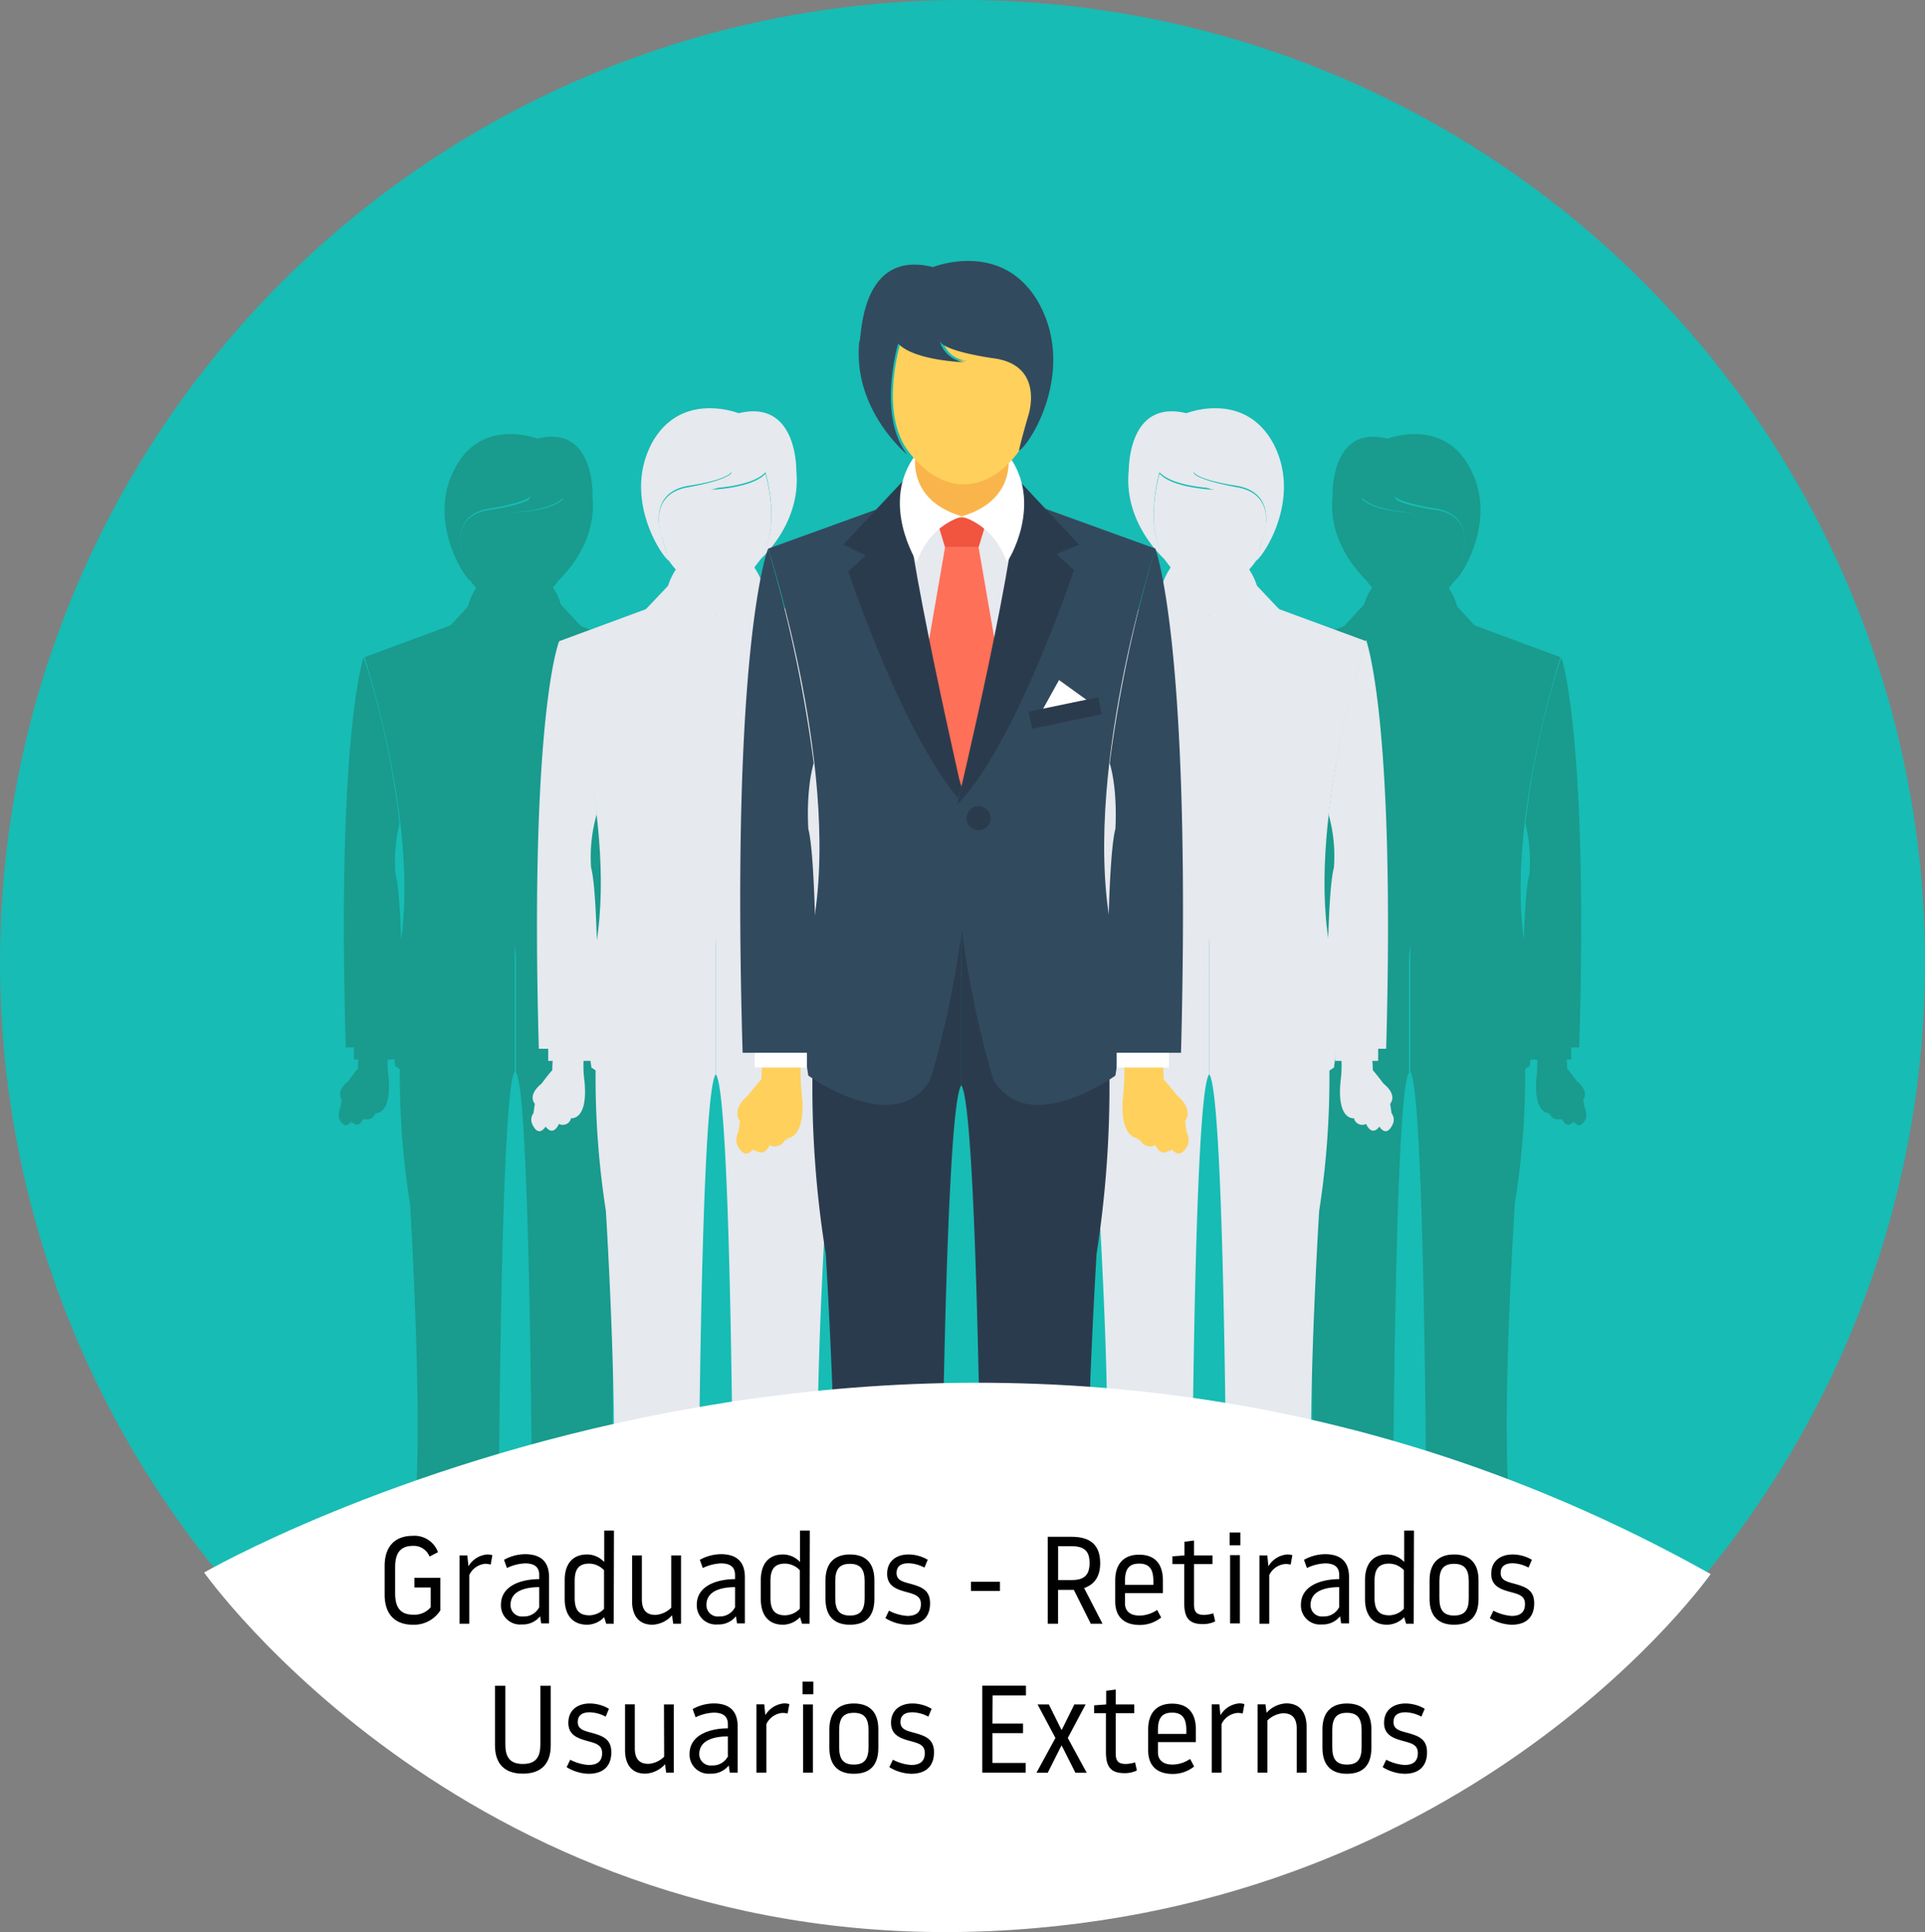 <svg xmlns="http://www.w3.org/2000/svg" viewBox="0 0 341 342.24"><rect x="0" y="0" width="341" height="342.24" fill="#808080" stroke="none"/><defs><style>.cls-1{fill:#17bcb4;}.cls-2{fill:#199b8e;}.cls-3{fill:#e6e9ee;}.cls-4{fill:#324a5e;}.cls-5{fill:#f1543f;}.cls-6{fill:#ff7058;}.cls-7{fill:#2b3b4e;}.cls-8{fill:#ced5e0;}.cls-9{fill:#fff;}.cls-10{fill:#ffd05b;}.cls-11{fill:#f9b54c;}</style></defs><title>Graduados</title><g id="Capa_2" data-name="Capa 2"><g id="Capa_16" data-name="Capa 16"><circle class="cls-1" cx="170.5" cy="170.5" r="170.5"/></g><g id="Capa_14" data-name="Capa 14"><path class="cls-2" d="M244.84,276.26s1.19,4.52-.48,5.7a2.72,2.72,0,0,0-1.66,2.85s0,2.85-3.56,2.62c0,0-9.74,1.18-11.16-1.19a4.09,4.09,0,0,1-.48-3.33l11.16-4.27Z"/><path class="cls-2" d="M243.41,269.61s4.28,3.57,1.19,8.32c0,0-2.14,3.08-2.37,4.51,0,0,.23,4.75-4.75,3.56,0,0-5-3.56-8.55-.71,0,0-2.62-.24-1.43-3.8A46.2,46.2,0,0,0,232,274.6s1-.71.48-3.32Z"/><path class="cls-2" d="M254.81,276.26s-1.18,4.52.48,5.7a2.72,2.72,0,0,1,1.66,2.85s0,2.85,3.56,2.62c0,0,9.74,1.18,11.17-1.19a4.07,4.07,0,0,0,.47-3.33L261,278.64Z"/><path class="cls-2" d="M256.24,269.61s-4.28,3.57-1.19,8.32c0,0,2.14,3.08,2.38,4.51,0,0-.24,4.75,4.75,3.56,0,0,5-3.56,8.55-.71,0,0,2.61-.24,1.42-3.8a46.2,46.2,0,0,1-4.51-6.89s-.95-.71-.48-3.32Z"/><polygon class="cls-2" points="239.61 111.91 249.35 149.91 259.09 111.91 239.61 111.91"/><polygon class="cls-2" points="252.2 115.95 253.39 111.91 246.26 111.91 247.45 115.95 252.2 115.95"/><polygon class="cls-2" points="252.2 115.95 249.83 115.95 247.45 115.95 242.7 144.93 249.83 149.91 256.95 144.93 252.2 115.95"/><path class="cls-2" d="M231.54,165.11a149.23,149.23,0,0,0-.48,48.22s3.09,47.26.24,57.71c0,0,5.7,10,15.44,0,0,0,.24-77.9,2.85-81V165.11Z"/><path class="cls-2" d="M249.83,165.11v24.7c2.61,3.33,2.85,81,2.85,81,10,10,15.43,0,15.43,0-2.85-10.45.24-57.71.24-57.71a142.34,142.34,0,0,0-.47-48.21h-18Z"/><polygon class="cls-2" points="257.43 106.69 241.99 106.69 239.85 111.91 258.85 111.91 257.43 106.69"/><path class="cls-2" d="M240.56,110l-17.33,6.42s10.45,31.82,5.93,53.2c0,0-1.9,10.92-.47,19.23,0,0,12.11,8.79,16.62.72,0,0,6.18-19.24,5-38l-5.46-14.49Z"/><path class="cls-2" d="M242,106.69l-8.31,9,3.08,1.43-2.37,2.37s7.84,24,15.91,32.3C250.3,151.58,241.51,114.53,242,106.69Z"/><path class="cls-2" d="M259.09,110l17.34,6.42s-10.45,31.82-5.94,53.2c0,0,1.9,10.92.47,19.23,0,0-12.11,8.79-16.62.72,0,0-6.18-19.24-5-38l5.46-14.49Z"/><path class="cls-2" d="M257.43,106.69l8.31,9-3.09,1.43,2.38,2.37s-7.84,24-15.92,32.3C249.11,151.58,257.9,114.53,257.43,106.69Z"/><circle class="cls-2" cx="252.2" cy="153.24" r="1.66"/><polygon class="cls-2" points="260.28 139.23 263.13 134.48 267.64 137.8 260.28 139.23"/><rect class="cls-2" x="259.08" y="137.58" width="9.74" height="2.37" transform="translate(-22.77 56.82) rotate(-11.78)"/><path class="cls-2" d="M277.38,186a30.77,30.77,0,0,1,.23,3.33,26.6,26.6,0,0,1,1.67,2.14c2.37,1.9,1.18,3.32,1.18,3.32l.24,1.43a3,3,0,0,1,.24,1.9c-1.19,2.37-2.14.47-2.14.47-1.42,1.66-2.14-.47-2.14-.47a1.48,1.48,0,0,1-2.13-.95s-2.85.47-2.38-6.18a17.38,17.38,0,0,0,0-5Z"/><path class="cls-2" d="M274.76,192.66a10.34,10.34,0,0,1,.24-1.18c-.47,1.42,1.19,2.13,1.19,2.13-.24,0-.24-1-.24-1,.24,1.19,2.14,1.9,2.14,1.9a2.66,2.66,0,0,1,1-1.18,2.36,2.36,0,0,0-.48,1.18c.24,0,.72.48.72.48-.48-.48-.72,0-.72,0a1,1,0,0,1,.72,1.19c0-.95-.48-.72-.48-.72a.83.83,0,0,1,.24,1c0-.71-1-.71-1-.71.47-.71,0-.47,0-.47-.71-1.19-1.19,0-1.19.47h-.24c.48-1.19,0-1.42,0-1.42-.71-.72-1,.47-1,.47a3,3,0,0,1-1.18,2.61h-.24c.71-.23,1.19-1.42,1.19-1.42.71-1.9-.24-1.9-.24-1.9-1.43-.24-1.19,1.19-1.19,1.19a2.79,2.79,0,0,1-1.42,0,2.44,2.44,0,0,0,.71-.24c.47-.48-.24-1.43-.24-1.43.48.48,2.14.48,2.14.48.47-.48-.24-1.19-.48-1.43l-.23.48a9.82,9.82,0,0,0-.48-1.43C274.29,191.71,274.76,192.43,274.76,192.66Z"/><path class="cls-2" d="M280.46,195.28a5.23,5.23,0,0,0-.71,1.42.84.84,0,0,0-.24.48,1.23,1.23,0,0,1-.95.47,4,4,0,0,0-1.66-.24H276a.5.5,0,0,1-.47-.47,1.92,1.92,0,0,1,1.18-1.19s.95-.24,1.19,0c0,0-1.42-.47-2.14.48,0,0-.95,1-.23,1.18a8.79,8.79,0,0,1,2.37.24s.95.48,1.43-.24a1,1,0,0,1,1.18-.71,1,1,0,0,0-.71-.24C280,196.46,280.23,195.75,280.46,195.28Z"/><path class="cls-2" d="M278.56,197.41a13.29,13.29,0,0,0,.24,1.67.74.74,0,0,1-.24-.48.23.23,0,0,1-.23.24,2.61,2.61,0,0,0,0-1.43Z"/><path class="cls-2" d="M276.66,198.36h0c-.23-.23-.23-.23-.23,0a3.23,3.23,0,0,0,.23-1.18h.24A2.81,2.81,0,0,1,276.66,198.36Z"/><rect class="cls-2" x="271.2" y="182.69" width="7.13" height="4.99"/><path class="cls-2" d="M222.51,186a30.77,30.77,0,0,0-.23,3.33c-.72.24-1.9,2.14-1.9,2.14-2.38,1.9-1.19,3.32-1.19,3.32l-.24,1.43a3,3,0,0,0-.24,1.9c1.19,2.37,2.14.47,2.14.47,1.43,1.66,2.14-.47,2.14-.47a1.49,1.49,0,0,0,2.14-.95s2.85.47,2.37-6.18a17.38,17.38,0,0,1,0-5Z"/><path class="cls-2" d="M224.89,192.66a10.34,10.34,0,0,0-.24-1.18c.48,1.42-1.19,2.13-1.19,2.13.24,0,.24-1,.24-1-.24,1.19-2.14,1.9-2.14,1.9a2.6,2.6,0,0,0-.95-1.18,2.36,2.36,0,0,1,.48,1.18c-.24,0-.71.48-.71.48.47-.48.71,0,.71,0a1,1,0,0,0-.71,1.19c0-.95.47-.72.47-.72a.85.85,0,0,0-.24,1c0-.71.95-.71.95-.71-.47-.71,0-.47,0-.47.72-1.19,1.19,0,1.19.47H223c-.48-1.19,0-1.42,0-1.42.71-.72.95.47.95.47a3,3,0,0,0,1.19,2.61h.23c-.71-.23-1.18-1.42-1.18-1.42-.72-1.9.23-1.9.23-1.9,1.43-.24,1.19,1.19,1.19,1.19a2.82,2.82,0,0,0,1.43,0,2.42,2.42,0,0,1-.72-.24c-.47-.48.24-1.43.24-1.43-.47.48-2.14.48-2.14.48-.23-.48.48-1.19.48-1.43l.24.48a10,10,0,0,1,.47-1.43C225.36,191.71,225.13,192.43,224.89,192.66Z"/><path class="cls-2" d="M219.19,195.28a4.83,4.83,0,0,1,.71,1.42.74.74,0,0,0,.24.48,1.25,1.25,0,0,0,1,.47,4,4,0,0,1,1.66-.24h.95a.51.51,0,0,0,.48-.47,2,2,0,0,0-1.19-1.19s-1-.24-1.19,0c0,0,1.43-.47,2.14.48,0,0,.95,1,.24,1.18a8.86,8.86,0,0,0-2.38.24s-1,.48-1.42-.24a1,1,0,0,0-1.19-.71,1,1,0,0,1,.71-.24C219.66,196.46,219.66,195.75,219.19,195.28Z"/><path class="cls-2" d="M221.09,197.41a13.29,13.29,0,0,1-.24,1.67.74.74,0,0,0,.24-.48.24.24,0,0,0,.24.24,2.51,2.51,0,0,1,0-1.43Z"/><path class="cls-2" d="M223.23,198.36h0c.23-.23.23-.23.23,0a3.23,3.23,0,0,1-.23-1.18H223A2.81,2.81,0,0,0,223.23,198.36Z"/><rect class="cls-2" x="221.56" y="182.69" width="7.13" height="4.99"/><path class="cls-2" d="M279.75,185.54h-10s-.24-25.89,1.18-30.64a27.93,27.93,0,0,0-.71-9c1.66-15.44,6.18-29.22,6.41-29.45C276.43,116.19,281.41,129,279.75,185.54Z"/><path class="cls-2" d="M219.66,185.54h10.22s.23-25.89-1.19-30.64a27.93,27.93,0,0,1,.71-9c-1.66-15.44-6.17-29.22-6.41-29.45C223.23,116.19,218.24,129,219.66,185.54Z"/><ellipse class="cls-2" cx="249.83" cy="104.79" rx="6.65" ry="7.13"/><path class="cls-2" d="M256.24,103.6s1.19,6.18-6.41,8.55a9.42,9.42,0,0,1,6.17,6.18S261.23,110,256.24,103.6Z"/><path class="cls-2" d="M243.41,103.6s-1.18,6.18,6.42,8.55a9.42,9.42,0,0,0-6.18,6.18S238.43,110,243.41,103.6Z"/><path class="cls-2" d="M259.09,98.14c-.95,2.61-1.19,4.27-1.43,4.75h0c-2.13,2.85-4.75,4.75-7.83,4.75-2.85,0-5.23-1.66-7.37-4.28-4.27-5.46-1.42-15.2-1.42-15.2,2.14,2.62,9.26,2.62,9.26,2.62a4.1,4.1,0,0,1-3.56-2.85c.47,1.42,7.36,2.37,7.36,2.37C261.46,91.25,259.09,98.14,259.09,98.14Z"/><path class="cls-2" d="M245.79,77.71s9.74-3.8,14.49,5c5.22,9.26-1.43,19.48-2.62,20.19a24.84,24.84,0,0,1,1.43-4.75s2.37-6.89-4.75-8.08c0,0-6.89-1-7.36-2.37a4.41,4.41,0,0,0,3.56,3.09s-7.13-.24-9.26-2.62c0,0-3.09,10,1.42,15.2,0,0-7.6-6.17-6.65-15.43C236.05,87.93,235.58,75.1,245.79,77.71Z"/><path class="cls-3" d="M209,280.06s1.18,4.52-.48,5.94c0,0-1.9.48-1.66,3.09,0,0,0,2.85-3.8,2.85,0,0-10.21,1.19-11.64-1.19a3.47,3.47,0,0,1-.47-3.32l11.63-4.28Z"/><path class="cls-3" d="M207.55,273.18s4.28,3.8,1.19,8.55c0,0-2.38,3.08-2.38,4.75,0,0,.24,5-5,3.8,0,0-5.23-3.8-9-.72,0,0-2.61-.23-1.42-4a43.06,43.06,0,0,0,4.75-7.37s.95-.71.47-3.32Z"/><path class="cls-3" d="M219.43,280.06s-1.19,4.52.47,5.94c0,0,1.9.48,1.66,3.09,0,0,0,2.85,3.8,2.85,0,0,10.22,1.19,11.64-1.19a3.49,3.49,0,0,0,.48-3.32l-11.64-4.28Z"/><path class="cls-3" d="M221.09,273.18s-4.28,3.8-1.19,8.55c0,0,2.38,3.08,2.38,4.75,0,0-.24,5,5,3.8,0,0,5.23-3.8,9-.72,0,0,2.61-.23,1.42-4a43.06,43.06,0,0,1-4.75-7.37s-1-.71-.47-3.32Z"/><polygon class="cls-3" points="203.51 109.06 213.73 148.49 223.94 109.06 203.51 109.06"/><polygon class="cls-3" points="216.58 113.34 218 109.06 210.4 109.06 211.83 113.34 216.58 113.34"/><polygon class="cls-3" points="216.58 113.34 214.2 113.34 211.83 113.34 206.6 143.26 214.2 148.49 221.8 143.26 216.58 113.34"/><path class="cls-3" d="M195.2,164.4a153.64,153.64,0,0,0-.47,50.11s3.08,49.4.23,60.33c0,0,5.7,10.45,16.15,0,0,0,.24-81.23,3.09-84.55V164.4Z"/><path class="cls-3" d="M214.2,164.4v25.89c2.85,3.32,3.09,84.55,3.09,84.55,10.21,10.45,16.15,0,16.15,0-2.85-10.93.24-60.33.24-60.33a153.86,153.86,0,0,0-.48-50.11Z"/><polygon class="cls-3" points="222.28 103.36 206.13 103.36 203.75 109.06 223.46 109.06 222.28 103.36"/><path class="cls-3" d="M204.46,106.93l-18.05,6.65s10.93,33.25,6.18,55.57c0,0-1.9,11.16-.48,19.95,0,0,12.59,9,17.34.71,0,0,6.41-19.95,5.23-39.42l-5.7-15.2Z"/><path class="cls-3" d="M206.13,103.36l-8.79,9.27,3.32,1.42-2.61,2.38s8.08,24.93,16.63,33.48C214.68,150.15,205.65,111.44,206.13,103.36Z"/><path class="cls-3" d="M223.94,106.93,242,113.58s-10.93,33.25-6.18,55.57c0,0,1.9,11.16.48,19.95,0,0-12.59,9-17.34.71,0,0-6.41-19.95-5.22-39.42l5.7-15.2Z"/><path class="cls-3" d="M222.28,103.36l8.78,9.27-3.32,1.42,2.61,2.38s-8.07,24.93-16.62,33.48C213.49,150.15,222.75,111.44,222.28,103.36Z"/><circle class="cls-3" cx="216.81" cy="152.05" r="1.9"/><polygon class="cls-3" points="225.13 137.33 228.21 132.34 232.96 135.9 225.13 137.33"/><rect class="cls-3" x="223.91" y="135.67" width="10.21" height="2.37" transform="translate(-23.12 49.65) rotate(-11.78)"/><path class="cls-3" d="M242.94,186.25a29.5,29.5,0,0,1,.24,3.33c.47.47,1.9,2.37,1.9,2.37,2.61,2.14,1.18,3.56,1.18,3.56l.24,1.67a1.93,1.93,0,0,1,.24,1.9c-1.19,2.61-2.38.47-2.38.47-1.42,1.9-2.37-.47-2.37-.47a1.49,1.49,0,0,1-2.14-1s-3.09.47-2.37-6.65a19.91,19.91,0,0,0,0-5.23Z"/><path class="cls-3" d="M240.33,193.14c0-.24.23-1.43.23-1.43-.47,1.43,1.19,2.38,1.19,2.38-.24,0-.24-1-.24-1,.24,1.19,2.38,2.14,2.38,2.14a2.65,2.65,0,0,1,1-1.19,1.53,1.53,0,0,0-.71,1.19.88.88,0,0,1,.71.47c-.48-.47-.71,0-.71,0a1,1,0,0,1,.71,1.19c0-.95-.71-.95-.71-.95a.84.84,0,0,1,.23.95c0-.71-1-.95-1-.95.48-.71,0-.48,0-.48-.71-1.18-1.18,0-1.18.48H242c.47-1.19,0-1.43,0-1.43-1-.71-1,.48-1,.48a3,3,0,0,1-1.19,2.61h-.47c.71-.24,1.18-1.42,1.18-1.42.72-1.9-.23-2.14-.23-2.14-1.67-.24-1.19,1.19-1.19,1.19a2.61,2.61,0,0,1-1.43,0c.24,0,.72-.48.72-.48.47-.47-.24-1.66-.24-1.66.47.47,2.14.47,2.14.47.95,0,.23-1,.23-1l-.47.24a9.63,9.63,0,0,0-.48-1.42A5.69,5.69,0,0,0,240.33,193.14Z"/><path class="cls-3" d="M246.26,195.75a5.51,5.51,0,0,0-.71,1.43.8.8,0,0,0-.24.47c-.23.48-.47.48-.95.48a4,4,0,0,0-1.66-.24h-.95a.51.51,0,0,1-.47-.48,1.84,1.84,0,0,1,1.42-1.18s1-.24,1.19,0a2.49,2.49,0,0,0-2.38.47s-.95,1-.23,1.43c0,0,2.37,0,2.37.23,0,0,.95.48,1.43-.23a1.25,1.25,0,0,1,1.18-.95,1,1,0,0,0-.71-.24C245.79,196.94,245.79,196.23,246.26,195.75Z"/><path class="cls-3" d="M244.36,198.13c-.23.47.24,1.66.24,1.66a.74.74,0,0,1-.24-.48.23.23,0,0,1-.23.24,3.64,3.64,0,0,0,0-1.66h.23Z"/><path class="cls-3" d="M242,199.08h-.24a3.17,3.17,0,0,0,.24-1.19h.24C242.46,198.36,242,199.08,242,199.08Z"/><rect class="cls-3" x="236.53" y="182.69" width="7.6" height="5.23"/><path class="cls-3" d="M185.7,186.25a29.5,29.5,0,0,0-.24,3.33c-.47.47-1.9,2.37-1.9,2.37-2.61,2.14-1.18,3.56-1.18,3.56v1.43a1.91,1.91,0,0,0-.24,1.9c1.19,2.61,2.37.47,2.37.47,1.43,1.9,2.38-.47,2.38-.47a1.49,1.49,0,0,0,2.14-1s3.08.47,2.37-6.65a19.09,19.09,0,0,1,0-5.23h-5.7Z"/><path class="cls-3" d="M188.31,193.14c0-.24-.23-1.43-.23-1.43.47,1.43-1.19,2.38-1.19,2.38.24,0,.24-1,.24-1-.24,1.19-2.38,2.14-2.38,2.14a2.65,2.65,0,0,0-.95-1.19,10.4,10.4,0,0,1,.71,1.19.88.88,0,0,0-.71.47c.48-.47.71,0,.71,0a1,1,0,0,0-.71,1.19c0-.95.71-.95.71-.95a.84.84,0,0,0-.23.95c0-.71.95-.95.95-.95-.48-.71,0-.48,0-.48.71-1.18,1.18,0,1.18.48h.24c-.47-1.19,0-1.43,0-1.43.95-.71.95.48.95.48a3,3,0,0,0,1.19,2.61h.47c-.95-.24-1.18-1.42-1.18-1.42-.72-1.9.23-2.14.23-2.14,1.67-.24,1.19,1.19,1.19,1.19a2.61,2.61,0,0,0,1.43,0c-.24,0-.72-.48-.72-.48-.47-.47.24-1.66.24-1.66-.24,1.19-2.14,1.19-2.14,1.19-.95,0-.23-1-.23-1l.47.23a10.06,10.06,0,0,1,.48-1.42C188.79,192.19,188.55,192.9,188.31,193.14Z"/><path class="cls-3" d="M182.38,195.75a5.51,5.51,0,0,1,.71,1.43.8.8,0,0,1,.24.47c.23.48.47.48.95.48a4,4,0,0,1,1.66-.24h.95a.51.51,0,0,0,.47-.48,1.84,1.84,0,0,0-1.42-1.18s-.95-.24-1.19,0a2.49,2.49,0,0,1,2.38.47s1,1,.23,1.43c0,0-2.37,0-2.37.23,0,0-1,.48-1.43-.23a1.25,1.25,0,0,0-1.18-.95,1,1,0,0,1,.71-.24C182.85,196.94,182.85,196.23,182.38,195.75Z"/><path class="cls-3" d="M184.28,198.13c.23.47-.24,1.66-.24,1.66a.74.74,0,0,0,.24-.48.23.23,0,0,0,.23.24,3.64,3.64,0,0,1,0-1.66h-.23Z"/><path class="cls-3" d="M186.65,199.08h0c.24-.24.24-.24.24,0a3.17,3.17,0,0,1-.24-1.19h-.24C186.18,198.36,186.65,199.08,186.65,199.08Z"/><rect class="cls-3" x="184.75" y="182.69" width="7.6" height="5.23"/><path class="cls-3" d="M245.55,185.78H235.1s-.24-26.84,1.19-32.07a27.34,27.34,0,0,0-.95-9.5A170.91,170.91,0,0,1,242,113.34C242,113.58,247.21,126.88,245.55,185.78Z"/><path class="cls-3" d="M182.85,185.78H193.3s.24-26.84-1.19-32.07a27.34,27.34,0,0,1,.95-9.5,170.91,170.91,0,0,0-6.65-30.87C186.41,113.58,181.19,126.88,182.85,185.78Z"/><ellipse class="cls-3" cx="214.2" cy="101.46" rx="6.89" ry="7.36"/><path class="cls-3" d="M220.85,100.28s1.43,6.41-6.65,8.78a9.54,9.54,0,0,1,6.41,6.42C220.85,115.48,226.08,107.16,220.85,100.28Z"/><path class="cls-3" d="M207.55,100.28s-1.42,6.41,6.65,8.78a9.54,9.54,0,0,0-6.41,6.42S202.56,107.16,207.55,100.28Z"/><path class="cls-3" d="M223.94,94.58c-.95,2.85-1.19,4.51-1.43,4.75h0c-2.13,3.08-5,5-8.07,5-2.85,0-5.46-1.66-7.6-4.51-4.51-5.7-1.43-15.91-1.43-15.91,2.38,2.61,9.74,2.85,9.74,2.85a4.7,4.7,0,0,1-3.8-3.09c.71,1.43,7.6,2.61,7.6,2.61C226.31,87.45,223.94,94.58,223.94,94.58Z"/><path class="cls-3" d="M210.16,73.2s10-4,15.2,5c5.47,9.74-1.42,20.19-2.85,21.14l1.43-5s2.37-7.13-5-8.31c0,0-7.12-1-7.6-2.62a4.19,4.19,0,0,0,3.8,3.09s-7.36-.24-9.74-2.85c0,0-3.08,10.45,1.43,15.91,0,0-7.84-6.41-6.89-16.15C200,83.89,199.48,70.59,210.16,73.2Z"/><path class="cls-2" d="M96.16,276.26s-1.18,4.52.48,5.7a2.72,2.72,0,0,1,1.66,2.85s0,2.85,3.56,2.62c0,0,9.74,1.18,11.17-1.19a4.07,4.07,0,0,0,.47-3.33l-11.16-4.27Z"/><path class="cls-2" d="M97.59,269.61s-4.28,3.57-1.19,8.32c0,0,2.14,3.08,2.38,4.51,0,0-.24,4.75,4.75,3.56,0,0,5-3.56,8.55-.71,0,0,2.61-.24,1.42-3.8A46.2,46.2,0,0,1,109,274.6s-.95-.71-.48-3.32Z"/><path class="cls-2" d="M86.19,276.26s1.19,4.52-.48,5.7a2.72,2.72,0,0,0-1.66,2.85s0,2.85-3.56,2.62c0,0-9.74,1.18-11.16-1.19a4.09,4.09,0,0,1-.48-3.33L80,278.64Z"/><path class="cls-2" d="M84.76,269.61S89,273.18,86,277.93c0,0-2.14,3.08-2.37,4.51,0,0,.23,4.75-4.75,3.56,0,0-5-3.56-8.55-.71,0,0-2.62-.24-1.43-3.8a46.2,46.2,0,0,0,4.51-6.89s1-.71.48-3.32Z"/><polygon class="cls-2" points="101.39 111.91 91.65 149.91 81.91 111.91 101.39 111.91"/><polygon class="cls-2" points="88.8 115.95 87.61 111.91 94.74 111.91 93.55 115.95 88.8 115.95"/><polygon class="cls-2" points="88.8 115.95 91.18 115.95 93.55 115.95 98.3 144.93 91.18 149.91 84.05 144.93 88.8 115.95"/><path class="cls-2" d="M109.46,165.11a149,149,0,0,1,.48,48.22s-3.09,47.26-.24,57.71c0,0-5.7,10-15.44,0,0,0-.23-77.9-2.85-81V165.11Z"/><path class="cls-2" d="M91.18,165.11v24.7c-2.62,3.33-2.85,81-2.85,81-10,10-15.44,0-15.44,0,2.61-10.21-.24-57.47-.24-57.47a142.6,142.6,0,0,1,.48-48.22Z"/><polygon class="cls-2" points="83.58 106.69 99.01 106.69 101.15 111.91 82.15 111.91 83.58 106.69"/><path class="cls-2" d="M100.44,110l17.34,6.42s-10.45,31.82-5.94,53.2c0,0,1.9,10.92.47,19.23,0,0-12.11,8.79-16.62.72,0,0-6.18-19.24-5-38l5.46-14.49Z"/><path class="cls-2" d="M99,106.69l8.32,9-3.09,1.43,2.37,2.37s-7.83,24-15.91,32.3C90.7,151.58,99.49,114.53,99,106.69Z"/><path class="cls-2" d="M81.91,110l-17.33,6.42s10.45,31.82,5.93,53.2c0,0-1.9,10.92-.47,19.23,0,0,12.11,8.79,16.62.72,0,0,6.18-19.24,5-38l-5.46-14.49Z"/><path class="cls-2" d="M83.58,106.69l-8.32,9,3.09,1.43L76,119.51s7.83,24,15.91,32.3C91.89,151.58,83.1,114.53,83.58,106.69Z"/><circle class="cls-2" cx="88.8" cy="153.24" r="1.66"/><polygon class="cls-2" points="80.73 139.23 77.88 134.48 73.36 137.8 80.73 139.23"/><rect class="cls-2" x="75.71" y="133.97" width="2.37" height="9.74" transform="translate(-74.72 185.76) rotate(-78.22)"/><path class="cls-2" d="M63.63,186a29.5,29.5,0,0,0-.24,3.33,25.92,25.92,0,0,0-1.66,2.14c-2.38,1.9-1.19,3.32-1.19,3.32l-.24,1.43a3,3,0,0,0-.24,1.9c1.19,2.37,2.14.47,2.14.47,1.43,1.66,2.14-.47,2.14-.47a1.49,1.49,0,0,0,2.14-.95s2.85.47,2.37-6.18a17.38,17.38,0,0,1,0-5Z"/><path class="cls-2" d="M66.24,192.66a10.34,10.34,0,0,0-.24-1.18c.48,1.42-1.19,2.13-1.19,2.13.24,0,.24-1,.24-1-.24,1.19-2.14,1.9-2.14,1.9a2.6,2.6,0,0,0-.95-1.18,2.36,2.36,0,0,1,.48,1.18c-.24,0-.71.48-.71.48.47-.48.71,0,.71,0a1,1,0,0,0-.71,1.19c0-.95.47-.72.47-.72a.85.85,0,0,0-.24,1c0-.71.95-.71.95-.71-.47-.71,0-.47,0-.47.72-1.19,1.19,0,1.19.47h.24c-.48-1.19,0-1.42,0-1.42.71-.72,1,.47,1,.47a3,3,0,0,0,1.19,2.61h.23c-.71-.23-1.18-1.42-1.18-1.42-.72-1.9.23-1.9.23-1.9,1.43-.24,1.19,1.19,1.19,1.19a2.82,2.82,0,0,0,1.43,0,2.42,2.42,0,0,1-.72-.24c-.23-.71.72-1.66.72-1.66-.48.47-2.14.47-2.14.47-.95-.24-.24-.95,0-1.19l.24.48a10,10,0,0,1,.47-1.43C66.71,191.71,66.24,192.43,66.24,192.66Z"/><path class="cls-2" d="M60.54,195.28a4.83,4.83,0,0,1,.71,1.42.84.84,0,0,1,.24.48,1.25,1.25,0,0,0,.95.47,4,4,0,0,1,1.66-.24h1a.51.51,0,0,0,.48-.47,2,2,0,0,0-1.19-1.19s-1-.24-1.19,0c0,0,1.43-.47,2.14.48,0,0,.95,1,.24,1.18a8.86,8.86,0,0,0-2.38.24s-.95.48-1.42-.24a1,1,0,0,0-1.19-.71,1,1,0,0,1,.71-.24C61,196.46,60.78,195.75,60.54,195.28Z"/><path class="cls-2" d="M62.44,197.41a13.29,13.29,0,0,1-.24,1.67.74.74,0,0,0,.24-.48.24.24,0,0,0,.24.24,2.51,2.51,0,0,1,0-1.43Z"/><path class="cls-2" d="M64.34,198.36h0c.24-.23.24-.23.24,0a3.11,3.11,0,0,1-.24-1.18H64.1A2.81,2.81,0,0,0,64.34,198.36Z"/><rect class="cls-2" x="62.68" y="182.69" width="7.13" height="4.99"/><path class="cls-2" d="M118.49,186a29.5,29.5,0,0,1,.24,3.33c.47.47,1.66,2.14,1.66,2.14,2.37,1.9,1.19,3.32,1.19,3.32l.23,1.43a3,3,0,0,1,.24,1.9c-1.19,2.37-2.14.47-2.14.47-1.42,1.66-2.13-.47-2.13-.47a1.48,1.48,0,0,1-2.14-.95s-2.85.47-2.38-6.18a17.38,17.38,0,0,0,0-5Z"/><path class="cls-2" d="M116.11,192.66a10.34,10.34,0,0,1,.24-1.18c-.47,1.42,1.19,2.13,1.19,2.13-.24,0-.24-1-.24-1,.24,1.19,2.14,1.9,2.14,1.9a2.66,2.66,0,0,1,1-1.18,2.36,2.36,0,0,0-.48,1.18c.24,0,.72.48.72.48-.48-.48-.72,0-.72,0a1,1,0,0,1,.72,1.19c0-.95-.48-.72-.48-.72a.83.83,0,0,1,.24,1c0-.71-1-.71-1-.71.47-.71,0-.47,0-.47-.71-1.19-1.19,0-1.19.47H118c.48-1.19,0-1.42,0-1.42-.71-.72-1,.47-1,.47a3,3,0,0,1-1.18,2.61h-.24c.71-.23,1.19-1.42,1.19-1.42.71-1.9-.24-1.9-.24-1.9-1.43-.24-1.19,1.19-1.19,1.19a2.79,2.79,0,0,1-1.42,0,2.44,2.44,0,0,0,.71-.24c.47-.48-.24-1.43-.24-1.43.48.48,2.14.48,2.14.48.24-.48-.48-1.19-.48-1.43l-.23.48a9.82,9.82,0,0,0-.48-1.43C115.64,191.71,115.88,192.43,116.11,192.66Z"/><path class="cls-2" d="M121.81,195.28a5.23,5.23,0,0,0-.71,1.42.74.74,0,0,1-.24.48,1.23,1.23,0,0,1-1,.47,4,4,0,0,0-1.66-.24h-1a.5.5,0,0,1-.47-.47,1.92,1.92,0,0,1,1.18-1.19s.95-.24,1.19,0c0,0-1.42-.47-2.14.48,0,0-1,1-.23,1.18a8.79,8.79,0,0,1,2.37.24s1,.48,1.43-.24a1,1,0,0,1,1.18-.71,1,1,0,0,0-.71-.24C121.34,196.46,121.34,195.75,121.81,195.28Z"/><path class="cls-2" d="M119.91,197.41a13.29,13.29,0,0,0,.24,1.67.74.74,0,0,1-.24-.48.23.23,0,0,1-.23.24,2.61,2.61,0,0,0,0-1.43Z"/><path class="cls-2" d="M117.78,198.36h0c-.24-.23-.24-.23-.24,0a3.11,3.11,0,0,0,.24-1.18H118A2.91,2.91,0,0,1,117.78,198.36Z"/><rect class="cls-2" x="112.31" y="182.69" width="7.13" height="4.99"/><path class="cls-2" d="M61.25,185.54h10s.23-25.89-1.19-30.64a27.93,27.93,0,0,1,.71-9c-1.66-15.44-6.17-29.22-6.41-29.45C64.58,116.19,59.59,129,61.25,185.54Z"/><path class="cls-2" d="M121.34,185.54H111.13s-.24-25.89,1.18-30.64a27.93,27.93,0,0,0-.71-9c1.66-15.44,6.18-29.22,6.41-29.45C117.78,116.19,122.76,129,121.34,185.54Z"/><ellipse class="cls-2" cx="91.18" cy="104.79" rx="6.65" ry="7.13"/><path class="cls-2" d="M84.76,103.6s-1.18,6.18,6.42,8.55A9.42,9.42,0,0,0,85,118.33S79.78,110,84.76,103.6Z"/><path class="cls-2" d="M97.59,103.6s1.19,6.18-6.41,8.55a9.42,9.42,0,0,1,6.17,6.18S102.58,110,97.59,103.6Z"/><path class="cls-2" d="M81.91,98.14c1,2.61,1.19,4.27,1.43,4.75h0c2.14,2.85,4.75,4.75,7.84,4.75,2.85,0,5.22-1.66,7.36-4.28,4.27-5.46,1.42-15.2,1.42-15.2-2.13,2.62-9.26,2.62-9.26,2.62a4.1,4.1,0,0,0,3.56-2.85c-.47,1.42-7.36,2.37-7.36,2.37C79.54,91.25,81.91,98.14,81.91,98.14Z"/><path class="cls-2" d="M95.21,77.71s-9.73-3.8-14.48,5c-5.23,9.26,1.42,19.48,2.61,20.19a24.84,24.84,0,0,0-1.43-4.75s-2.37-6.89,4.75-8.08c0,0,6.89-1,7.37-2.37a4.43,4.43,0,0,1-3.57,3.09s7.13-.24,9.27-2.62c0,0,3.08,10-1.43,15.2,0,0,7.6-6.17,6.65-15.43C105,87.93,105.43,75.1,95.21,77.71Z"/><path class="cls-3" d="M132,280.06s-1.19,4.52.47,5.94c0,0,1.9.48,1.66,3.09,0,0,0,2.85,3.8,2.85,0,0,10.22,1.19,11.64-1.19a3.49,3.49,0,0,0,.48-3.32l-11.64-4.28Z"/><path class="cls-3" d="M133.45,273.18s-4.27,3.8-1.19,8.55c0,0,2.38,3.08,2.38,4.75,0,0-.24,5,5,3.8,0,0,5.22-3.8,9-.72,0,0,2.61-.23,1.43-4a42.4,42.4,0,0,1-4.75-7.37s-1-.71-.48-3.32Z"/><path class="cls-3" d="M121.58,280.06s1.18,4.52-.48,5.94c0,0-1.9.48-1.66,3.09,0,0,0,2.85-3.8,2.85,0,0-10.21,1.19-11.64-1.19a3.47,3.47,0,0,1-.47-3.32l11.63-4.28Z"/><path class="cls-3" d="M119.91,273.18s4.28,3.8,1.19,8.55c0,0-2.37,3.08-2.37,4.75,0,0,.23,5-5,3.8,0,0-5.23-3.8-9-.72,0,0-2.61-.23-1.42-4a42.4,42.4,0,0,0,4.75-7.37s.95-.71.47-3.32Z"/><polygon class="cls-3" points="137.49 109.06 127.28 148.49 117.06 109.06 137.49 109.06"/><polygon class="cls-3" points="124.43 113.34 123 109.06 130.6 109.06 129.18 113.34 124.43 113.34"/><polygon class="cls-3" points="124.43 113.34 126.8 113.34 129.18 113.34 134.4 143.26 126.8 148.49 119.2 143.26 124.43 113.34"/><path class="cls-3" d="M145.8,164.4a153.86,153.86,0,0,1,.48,50.11s-3.09,49.4-.24,60.33c0,0-5.7,10.45-16.15,0,0,0-.24-81.23-3.09-84.55V164.4Z"/><path class="cls-3" d="M126.8,164.4v25.89c-2.85,3.32-3.09,84.55-3.09,84.55-10.21,10.45-16.15,0-16.15,0,2.85-10.93-.23-60.33-.23-60.33a153.64,153.64,0,0,1,.47-50.11Z"/><polygon class="cls-3" points="118.73 103.36 134.88 103.36 137.25 109.06 117.54 109.06 118.73 103.36"/><path class="cls-3" d="M136.54,106.93l18.05,6.65s-10.93,33.25-6.18,55.57c0,0,1.9,11.16.48,19.95,0,0-12.59,9-17.34.71,0,0-6.41-19.95-5.22-39.42l5.7-15.2Z"/><path class="cls-3" d="M134.88,103.36l8.78,9.27-3.32,1.42,2.61,2.38s-8.07,24.93-16.62,33.48C126.33,150.15,135.35,111.44,134.88,103.36Z"/><path class="cls-3" d="M117.06,106.93l-18,6.65s10.93,33.25,6.18,55.57c0,0-1.9,11.16-.48,19.95,0,0,12.59,9,17.34.71,0,0,6.41-19.95,5.23-39.42l-5.7-15.2Z"/><path class="cls-3" d="M118.73,103.36l-8.79,9.27,3.32,1.42-2.61,2.38s8.08,24.93,16.63,33.48C127.51,150.15,118.25,111.44,118.73,103.36Z"/><circle class="cls-3" cx="124.19" cy="152.05" r="1.9"/><polygon class="cls-3" points="115.88 137.33 112.79 132.34 108.04 135.9 115.88 137.33"/><rect class="cls-3" x="110.77" y="131.98" width="2.37" height="10.21" transform="translate(-45.1 218.69) rotate(-78.22)"/><path class="cls-3" d="M98.06,186.25a30.77,30.77,0,0,0-.23,3.33c-.48.47-1.9,2.37-1.9,2.37-2.62,2.14-1.19,3.56-1.19,3.56l-.24,1.67a1.93,1.93,0,0,0-.24,1.9c1.19,2.61,2.38.47,2.38.47,1.42,1.9,2.37-.47,2.37-.47a1.48,1.48,0,0,0,2.14-1s3.09.47,2.38-6.65a19.09,19.09,0,0,1,0-5.23Z"/><path class="cls-3" d="M100.68,193.14c0-.24-.24-1.43-.24-1.43.47,1.43-1.19,2.38-1.19,2.38.24,0,.24-1,.24-1-.24,1.19-2.38,2.14-2.38,2.14a2.59,2.59,0,0,0-1-1.19,11.78,11.78,0,0,1,.72,1.19.89.89,0,0,0-.72.47c.48-.47.72,0,.72,0a1,1,0,0,0-.72,1.19c0-.95.72-.95.72-.95a.83.83,0,0,0-.24.95c0-.71,1-.95,1-.95-.48-.71,0-.48,0-.48.71-1.18,1.19,0,1.19.48H99c-.47-1.19,0-1.43,0-1.43.95-.71.95.48.95.48a3,3,0,0,0,1.19,2.61h.48c-.72-.24-1.19-1.42-1.19-1.42-.71-1.9.24-2.14.24-2.14,1.66-.24,1.18,1.19,1.18,1.19a2.6,2.6,0,0,0,1.43,0c-.24,0-.71-.48-.71-.48-.48-.47.23-1.66.23-1.66-.23,1.19-2.13,1.19-2.13,1.19-1,0-.24-1-.24-1l.47.23a10.06,10.06,0,0,1,.48-1.42C101.15,192.19,100.91,192.9,100.68,193.14Z"/><path class="cls-3" d="M94.74,195.75a5.08,5.08,0,0,1,.71,1.43.8.8,0,0,1,.24.47c.24.48.47.48,1,.48a4,4,0,0,1,1.66-.24h1a.52.52,0,0,0,.48-.48,1.88,1.88,0,0,0-1.43-1.18s-1-.24-1.19,0a2.49,2.49,0,0,1,2.38.47s1,1,.24,1.43c0,0-2.38,0-2.38.23,0,0-.95.48-1.42-.23a1.27,1.27,0,0,0-1.19-.95,1,1,0,0,1,.71-.24C95.21,196.94,95.21,196.23,94.74,195.75Z"/><path class="cls-3" d="M96.64,198.13c.24.47-.24,1.66-.24,1.66a.74.74,0,0,0,.24-.48.24.24,0,0,0,.24.24,3.49,3.49,0,0,1,0-1.66h-.24Z"/><path class="cls-3" d="M99,199.08h0c.24-.24.24-.24.24,0a3.17,3.17,0,0,1-.24-1.19h-.23C98.54,198.36,99,199.08,99,199.08Z"/><rect class="cls-3" x="97.11" y="182.69" width="7.6" height="5.23"/><path class="cls-3" d="M155.3,186.25a29.5,29.5,0,0,1,.24,3.33c.47.47,1.9,2.37,1.9,2.37,2.61,2.14,1.19,3.56,1.19,3.56l.23,1.67a1.91,1.91,0,0,1,.24,1.9c-1.19,2.61-2.37.47-2.37.47-1.43,1.9-2.38-.47-2.38-.47a1.49,1.49,0,0,1-2.14-1s-3.08.47-2.37-6.65a19.09,19.09,0,0,0,0-5.23Z"/><path class="cls-3" d="M152.69,193.14c0-.24.24-1.43.24-1.43-.48,1.43,1.18,2.38,1.18,2.38-.23,0-.23-1-.23-1,.23,1.19,2.37,2.14,2.37,2.14a2.65,2.65,0,0,1,.95-1.19,12.67,12.67,0,0,0-.71,1.19.88.88,0,0,1,.71.47c-.47-.47-.71,0-.71,0a1,1,0,0,1,.71,1.19c0-.95-.71-.95-.71-.95a.85.85,0,0,1,.24.95c0-.71-.95-.95-.95-.95.47-.71,0-.48,0-.48-.72-1.18-1.19,0-1.19.48h-.24c.48-1.19,0-1.43,0-1.43-.95-.71-.95.48-.95.48a3,3,0,0,1-1.19,2.61h-.47c.95-.24,1.19-1.42,1.19-1.42.71-1.9-.24-2.14-.24-2.14a1.41,1.41,0,0,0-1.19,1.66,2.47,2.47,0,0,1-1.42,0c.23,0,.71-.47.71-.47.47-.48-.24-1.67-.24-1.67.48.48,2.14.48,2.14.48.95,0,.24-1,.24-1l-.48.24A10,10,0,0,0,152,192C152.21,192.19,152.45,192.9,152.69,193.14Z"/><path class="cls-3" d="M158.63,195.75a5.19,5.19,0,0,0-.72,1.43.81.81,0,0,0-.23.47c-.24.48-.48.48-1,.48a4,4,0,0,0-1.67-.24h-.95a.52.52,0,0,1-.47-.48,1.86,1.86,0,0,1,1.42-1.18s.95-.24,1.19,0a2.47,2.47,0,0,0-2.37.47s-.95,1-.24,1.43c0,0,2.37,0,2.37.23,0,0,1,.48,1.43-.23a1.27,1.27,0,0,1,1.19-.95,1.05,1.05,0,0,0-.72-.24C158.15,196.94,158.15,196.23,158.63,195.75Z"/><path class="cls-3" d="M156.73,198.13c-.24.47.23,1.66.23,1.66a.76.76,0,0,1-.23-.48.24.24,0,0,1-.24.24,3.49,3.49,0,0,0,0-1.66h.24Z"/><path class="cls-3" d="M154.35,199.08h0c-.24-.24-.24-.24-.24,0a3.17,3.17,0,0,0,.24-1.19h.24C154.83,198.36,154.35,199.08,154.35,199.08Z"/><rect class="cls-3" x="148.89" y="182.69" width="7.6" height="5.23"/><path class="cls-3" d="M95.45,185.78H105.9s.24-26.84-1.19-32.07a27.34,27.34,0,0,1,1-9.5c-1.66-16.15-6.41-30.4-6.65-30.63C99,113.58,93.79,126.88,95.45,185.78Z"/><path class="cls-3" d="M158.15,185.78H147.7s-.24-26.84,1.19-32.07a27.34,27.34,0,0,0-.95-9.5,170.91,170.91,0,0,1,6.65-30.87C154.59,113.58,159.81,126.88,158.15,185.78Z"/><ellipse class="cls-3" cx="126.8" cy="101.46" rx="6.89" ry="7.36"/><path class="cls-3" d="M120.15,100.28s-1.42,6.41,6.65,8.78a9.54,9.54,0,0,0-6.41,6.42C120.15,115.48,114.93,107.16,120.15,100.28Z"/><path class="cls-3" d="M133.45,100.28s1.43,6.41-6.65,8.78a9.54,9.54,0,0,1,6.41,6.42S138.44,107.16,133.45,100.28Z"/><path class="cls-3" d="M117.06,94.58c1,2.85,1.19,4.51,1.43,4.75h0c2.14,3.08,5,5,8.07,5,2.85,0,5.47-1.66,7.6-4.51,4.52-5.7,1.43-15.91,1.43-15.91-2.38,2.61-9.74,2.85-9.74,2.85a4.7,4.7,0,0,0,3.8-3.09c-.71,1.43-7.6,2.61-7.6,2.61C114.69,87.45,117.06,94.58,117.06,94.58Z"/><path class="cls-3" d="M130.84,73.2s-10-4-15.2,5c-5.46,9.74,1.42,20.19,2.85,21.14l-1.43-5s-2.37-7.13,5-8.31c0,0,7.13-1,7.6-2.62a4.18,4.18,0,0,1-3.8,3.09s7.36-.24,9.74-2.85c0,0,3.09,10.45-1.43,15.91,0,0,7.84-6.41,6.89-16.15C141.05,83.89,141.53,70.59,130.84,73.2Z"/><path class="cls-4" d="M163.85,303.34s1.66,5.7-.71,7.36c0,0-2.38.48-2.14,3.8,0,0,0,3.56-4.75,3.33,0,0-12.59,1.42-14.25-1.43a4.39,4.39,0,0,1-.47-4.27L156,306.66Z"/><path class="cls-4" d="M162,294.79s5.46,4.51,1.43,10.69c0,0-2.85,3.8-2.85,5.93,0,0,.47,6.18-6.18,4.75,0,0-6.65-4.75-10.92-.71,0,0-3.33-.24-1.67-4.75a61.9,61.9,0,0,0,5.94-9s1.43-.95.71-4.28Z"/><path class="cls-4" d="M176.91,303.34s-1.66,5.7.72,7.36c0,0,2.37.48,2.13,3.8,0,0,0,3.56,4.75,3.33,0,0,12.59,1.42,14.25-1.43a4.37,4.37,0,0,0,.48-4.27l-14.49-5.47Z"/><path class="cls-4" d="M178.81,294.79s-5.46,4.51-1.42,10.69c0,0,2.85,3.8,2.85,5.93,0,0-.48,6.18,6.17,4.75,0,0,6.65-4.75,10.93-.71,0,0,3.32-.24,1.66-4.75a61.9,61.9,0,0,1-5.94-9s-1.42-.95-.71-4.28Z"/><polygon class="cls-3" points="157.2 91.49 169.79 140.41 182.14 91.49 157.2 91.49"/><polygon class="cls-5" points="173.35 96.95 175.01 91.49 165.75 91.49 167.41 96.95 173.35 96.95"/><polygon class="cls-6" points="173.35 96.95 170.5 96.95 167.41 96.95 161 134 170.5 140.41 179.76 134 173.35 96.95"/><path class="cls-7" d="M146.75,160.13a185.93,185.93,0,0,0-.47,62s3.8,61,.23,74.58c0,0,7.13,12.82,20,0,0,0,.48-100.46,3.8-104.5V160.13Z"/><path class="cls-7" d="M170.26,160.13v32.06c3.33,4.27,3.8,104.5,3.8,104.5,12.83,12.82,19.95,0,19.95,0-3.56-13.54.24-74.58.24-74.58a192.2,192.2,0,0,0-.47-62Z"/><polygon class="cls-8" points="180.24 84.84 160.29 84.84 157.44 91.49 181.9 91.49 180.24 84.84"/><path class="cls-4" d="M158.39,89.11l-22.33,8.08s13.54,41.09,7.6,68.64c0,0-2.37,14-.47,24.7,0,0,15.44,11.16,21.61.71,0,0,7.84-24.7,6.65-48.93l-6.89-18.76Z"/><path class="cls-7" d="M160.29,84.84,149.36,96.48l4,1.9-3.09,2.85S160.53,132.1,171,142.79C171,142.55,159.81,94.81,160.29,84.84Z"/><path class="cls-4" d="M182.38,89.11l22.32,8.08s-13.54,41.09-7.6,68.64c0,0,2.38,14,.48,24.7,0,0-15.44,11.16-21.62.71,0,0-7.83-24.7-6.65-48.93l6.89-18.76Z"/><path class="cls-7" d="M180.24,84.84l10.92,11.64-4,1.66,3.08,2.85S180,131.86,169.55,142.55C169.55,142.55,181,94.81,180.24,84.84Z"/><circle class="cls-7" cx="173.35" cy="144.93" r="2.14"/><polygon class="cls-9" points="184.04 126.88 187.6 120.46 193.54 124.74 184.04 126.88"/><rect class="cls-7" x="182.39" y="124.74" width="12.59" height="3.09" transform="translate(-21.81 41.19) rotate(-11.78)"/><path class="cls-10" d="M205.89,187.2c.24,2.38.24,4,.24,4,.71.71,2.37,2.85,2.37,2.85,3.09,2.61,1.43,4.51,1.43,4.51l.23,1.9a2.9,2.9,0,0,1,.24,2.38c-1.66,3.08-2.85.47-2.85.47-1.9,2.14-2.85-.47-2.85-.47a2,2,0,0,1-2.85-1.19s-3.8.47-2.85-8.08a30.71,30.71,0,0,0,0-6.65h6.89v.24Z"/><path class="cls-10" d="M202.56,195.75a13.35,13.35,0,0,1,.24-1.66c-.47,1.66,1.43,2.85,1.43,2.85-.24,0-.24-1.19-.24-1.19.24,1.43,2.85,2.61,2.85,2.61A7,7,0,0,1,208,196.7a2.55,2.55,0,0,0-.72,1.66,1.63,1.63,0,0,1,.95.48c-.71-.48-.95,0-.95,0,1.19.24.72,1.42.72,1.42,0-1.18-.72-.95-.72-.95a1.05,1.05,0,0,1,.48,1.19c0-.95-1.19-.95-1.19-.95.48-.71.24-.71.24-.71-1-1.43-1.43.24-1.66.71-.24,0-.24,0-.48.24.71-1.43,0-1.66,0-1.66-.95-.95-1.19.47-1.19.47a3.83,3.83,0,0,1-1.66,3.33h-.47a3.54,3.54,0,0,0,1.42-1.67c.95-2.37-.24-2.61-.24-2.61-1.9-.24-1.42,1.43-1.42,1.43a6.43,6.43,0,0,1-1.66.23,2.85,2.85,0,0,0,.71-.47c.71-.71-.48-1.9-.48-1.9.48.47,2.62.47,2.62.47.95,0,.23-1.18.23-1.18l-.47.23a15.45,15.45,0,0,0-.48-1.66C202.09,194.56,202.56,195.51,202.56,195.75Z"/><path class="cls-10" d="M210.16,199.08s-.47.23-.95,1.66a1.06,1.06,0,0,0-.23.71.88.88,0,0,1-1.19.48,3.33,3.33,0,0,0-2.14-.24h-1.19c-.47,0-.71-.24-.47-.71a2.56,2.56,0,0,1,1.66-1.43,3.7,3.7,0,0,1,1.66,0s-1.9-.71-2.85.48c0,0-1.18,1.18-.23,1.66a14.36,14.36,0,0,1,3.08.24s1.19.47,1.67-.24a1.18,1.18,0,0,1,1.42-.95,2.41,2.41,0,0,0-1-.24A6.89,6.89,0,0,1,210.16,199.08Z"/><path class="cls-10" d="M207.55,201.93c-.24.47.48,2.13.48,2.13l-.48-.47-.47.47a4.87,4.87,0,0,0,0-1.9h.47Z"/><path class="cls-10" d="M204.94,203.11c-.24,0-.24-.23,0,0l-.24-.23a4.18,4.18,0,0,0,.24-1.43h.47A3.29,3.29,0,0,1,204.94,203.11Z"/><rect class="cls-9" x="197.81" y="182.69" width="9.26" height="6.41"/><path class="cls-10" d="M135.11,187.2c-.23,2.38-.23,4-.23,4-.72.71-2.38,2.85-2.38,2.85-3.09,2.61-1.42,4.51-1.42,4.51l-.24,1.9a2.94,2.94,0,0,0-.24,2.38c1.66,3.08,2.85.47,2.85.47,1.9,2.14,2.85-.47,2.85-.47a2,2,0,0,0,2.85-1.19s3.8.47,2.85-8.08a30.71,30.71,0,0,1,0-6.65h-6.89v.24Z"/><path class="cls-10" d="M138.44,195.75a13.35,13.35,0,0,0-.24-1.66c.48,1.66-1.42,2.85-1.42,2.85.23,0,.23-1.19.23-1.19-.23,1.43-2.85,2.61-2.85,2.61A7.08,7.08,0,0,0,133,196.7a2.57,2.57,0,0,1,.71,1.66,1.63,1.63,0,0,0-.95.48c.71-.48.95,0,.95,0-1.19.24-.71,1.42-.71,1.42,0-1.18.71-.95.71-.95a1.07,1.07,0,0,0-.48,1.19c0-.95,1.19-.95,1.19-.95-.47-.71-.24-.71-.24-.71,1-1.43,1.43.24,1.67.71.23,0,.23,0,.47.24-.71-1.43,0-1.66,0-1.66.95-.95,1.19.47,1.19.47a3.83,3.83,0,0,0,1.66,3.33h.48a3.59,3.59,0,0,1-1.43-1.67c-.95-2.37.24-2.61.24-2.61,1.9-.24,1.42,1.43,1.42,1.43a6.54,6.54,0,0,0,1.67.23,2.8,2.8,0,0,1-.72-.47c-.71-.71.48-1.9.48-1.9-.48.47-2.61.47-2.61.47-1,0-.24-1.18-.24-1.18l.47.23a15.45,15.45,0,0,1,.48-1.66C138.91,194.56,138.44,195.51,138.44,195.75Z"/><path class="cls-10" d="M130.84,199.08s.47.23.95,1.66a1,1,0,0,1,.24.71.86.86,0,0,0,1.18.48,3.34,3.34,0,0,1,2.14-.24h1.19c.47,0,.71-.24.47-.71a2.54,2.54,0,0,0-1.66-1.43,3.7,3.7,0,0,0-1.66,0s1.9-.71,2.85.48c0,0,1.19,1.18.24,1.66a14.49,14.49,0,0,0-3.09.24s-1.19.47-1.66-.24a1.19,1.19,0,0,0-1.43-.95,2.47,2.47,0,0,1,1-.24A6.89,6.89,0,0,0,130.84,199.08Z"/><path class="cls-10" d="M133.45,201.93c.24.47-.47,2.13-.47,2.13l.47-.47.48.47a4.67,4.67,0,0,1,0-1.9h-.48Z"/><path class="cls-10" d="M136.06,203.11c.24,0,.24-.23,0,0l.24-.23a4.18,4.18,0,0,1-.24-1.43h-.47A3.29,3.29,0,0,0,136.06,203.11Z"/><rect class="cls-9" x="133.69" y="182.69" width="9.26" height="6.41"/><path class="cls-4" d="M209.21,186.49H196.15s-.24-33.25,1.43-39.66c0,0,.47-6.65-1-11.64a242.39,242.39,0,0,1,8.07-38S211.11,113.58,209.21,186.49Z"/><path class="cls-4" d="M131.55,186.49h13.06s.24-33.25-1.42-39.66c0,0-.48-6.65.95-11.64a243.07,243.07,0,0,0-8.08-38S129.41,113.58,131.55,186.49Z"/><ellipse class="cls-11" cx="170.5" cy="82.46" rx="8.55" ry="9.26"/><path class="cls-9" d="M178.58,80.56s1.66,8.08-8.32,10.93c0,0,5.7,1.19,8.08,8.07C178.58,99.56,185,89.11,178.58,80.56Z"/><path class="cls-9" d="M162.19,80.56s-1.66,8.08,8.31,10.93c0,0-5.7,1.19-8.07,8.07C162.43,99.56,155.78,89.11,162.19,80.56Z"/><path class="cls-10" d="M182.38,73.68a34.56,34.56,0,0,0-1.67,5.93h0c-2.61,3.8-6.17,6.18-10,6.18-3.56,0-6.89-2.14-9.5-5.46-5.7-6.89-1.66-19.72-1.66-19.72,2.85,3.33,11.87,3.33,11.87,3.33a4.9,4.9,0,0,1-4.51-3.8c.71,1.9,9.5,3.09,9.5,3.09C185.46,64.89,182.38,73.68,182.38,73.68Z"/><path class="cls-4" d="M165.28,47.31s12.35-5,18.76,6.42c6.65,12.11-1.66,25.17-3.56,26.12,0,0,.47-2.14,1.66-6.17,0,0,3.09-9-6.18-10.22,0,0-8.78-1.18-9.5-3.08a5.19,5.19,0,0,0,4.52,3.8s-9-.24-11.88-3.33c0,0-3.8,12.83,1.66,19.71,0,0-9.73-7.83-8.55-20C152.69,60.61,152,44,165.28,47.31Z"/></g><g id="Capa_15" data-name="Capa 15"><path class="cls-9" d="M36.16,278.55s131.18-75.81,266.87.27c0,0-41.65,59.34-127.46,63.24C83.93,346.22,36.16,278.55,36.16,278.55Z"/><path d="M70,277.57v4.71c0,2.37.87,3.74,3.18,3.74a3.78,3.78,0,0,0,3.12-1.32v-3.5H73.42v-1.72H78v5.79a5.55,5.55,0,0,1-4.86,2.53c-3.38,0-5-2.09-5-5.3v-5.15c0-3.21,1.64-5.3,5-5.3a4.43,4.43,0,0,1,4.45,2.9l-1.5.77a3,3,0,0,0-2.95-1.89C70.87,273.83,70,275.19,70,277.57Z"/><path d="M83.13,279v8.62H81.4v-12.1h1.38l.2,1.92a4.26,4.26,0,0,1,3.33-2.09,3,3,0,0,1,.91.13l-.3,1.67A3.78,3.78,0,0,0,86,277,3.45,3.45,0,0,0,83.13,279Z"/><path d="M95.52,279c0-1.19-.58-2.07-2.51-2.07a8.28,8.28,0,0,0-3.21.82l-.52-1.45a7.84,7.84,0,0,1,3.73-1c2.9,0,4.25,1.45,4.25,4.07v8.2H95.87l-.19-1.27a3.93,3.93,0,0,1-3.25,1.45,3.38,3.38,0,0,1-3.69-3.48c0-3.56,3.92-4.55,6.78-4.55Zm0,5.59v-3.45c-2.34,0-5.08.61-5.08,3.14a2,2,0,0,0,2.24,2.05A3,3,0,0,0,95.55,284.63Z"/><path d="M108.72,287.62h-1.34l-.35-1.16a4.25,4.25,0,0,1-3,1.34c-2.58,0-4-1.69-4-4.58v-3.3c0-2.88,1.37-4.57,4-4.57a4.15,4.15,0,0,1,3,1.34v-5.57h1.73ZM107,278.14a3.7,3.7,0,0,0-2.6-1.17c-1.89,0-2.6,1-2.6,3.08v3c0,2.07.71,3.08,2.6,3.08A3.69,3.69,0,0,0,107,285Z"/><path d="M118.9,275.52h1.74v12.1h-1.39l-.2-1.49a4.91,4.91,0,0,1-3.48,1.67c-2.58,0-3.6-1.85-3.6-4.14v-8.14h1.73v7.73c0,2.06.89,2.81,2.45,2.81a4.38,4.38,0,0,0,2.75-1.27Z"/><path d="M130.21,279c0-1.19-.58-2.07-2.51-2.07a8.28,8.28,0,0,0-3.21.82l-.52-1.45a7.87,7.87,0,0,1,3.73-1c2.9,0,4.25,1.45,4.25,4.07v8.2h-1.39l-.19-1.27a3.93,3.93,0,0,1-3.25,1.45,3.38,3.38,0,0,1-3.69-3.48c0-3.56,3.92-4.55,6.78-4.55Zm0,5.59v-3.45c-2.34,0-5.07.61-5.07,3.14a2,2,0,0,0,2.23,2.05A3,3,0,0,0,130.24,284.63Z"/><path d="M143.41,287.62h-1.34l-.35-1.16a4.25,4.25,0,0,1-3,1.34c-2.58,0-3.95-1.69-3.95-4.58v-3.3c0-2.88,1.37-4.57,3.95-4.57a4.15,4.15,0,0,1,3,1.34v-5.57h1.73Zm-1.73-9.48a3.7,3.7,0,0,0-2.6-1.17c-1.89,0-2.6,1-2.6,3.08v3c0,2.07.71,3.08,2.6,3.08a3.69,3.69,0,0,0,2.6-1.16Z"/><path d="M146.23,279.92c0-2.81,1.38-4.57,4.33-4.57s4.33,1.69,4.33,4.57v3.3c0,2.89-1.32,4.58-4.33,4.58s-4.33-1.76-4.33-4.58Zm1.73,3.17c0,2.07.69,3.08,2.6,3.08s2.6-1,2.6-3.08v-3c0-2.06-.69-3.08-2.6-3.08s-2.6,1-2.6,3.08Z"/><path d="M163.13,284.13c0-1.37-1-1.7-2.43-2.09-1.73-.47-3.55-1-3.55-3.26s1.62-3.43,3.81-3.43a6.8,6.8,0,0,1,3.38.94l-.58,1.39a6.33,6.33,0,0,0-2.8-.77c-1.26,0-2.14.44-2.14,1.74s1.14,1.54,2.51,1.91c1.86.53,3.42,1.06,3.42,3.43s-1.32,3.81-4.05,3.81a7.78,7.78,0,0,1-3.86-1.17l.63-1.32a8.33,8.33,0,0,0,3.23.93C162.54,286.24,163.13,285.36,163.13,284.13Z"/><path d="M172,280.19h5.13v1.63H172Z"/><path d="M185.6,272.22h4.2c3.16,0,5.09,1.28,5.09,4.69,0,3.06-1.75,4-2.84,4.4l3.25,6.31h-2.08l-3-6h-2.79v6H185.6Zm1.84,7.66h2.47c2,0,3.1-.77,3.1-3,0-2.36-1.17-3-3.34-3h-2.23Z"/><path d="M206,282.19h-6.72V284c0,1.19.69,2.18,2.62,2.18a5.71,5.71,0,0,0,3.08-1l.71,1.34a6,6,0,0,1-3.79,1.32c-2.9,0-4.35-1.56-4.35-4.18v-3.7c0-2.79,1.38-4.57,4.24-4.57s4.21,1.71,4.21,4.57Zm-1.69-1.45v-.69c0-2.06-.7-3.08-2.52-3.08s-2.51,1-2.51,3.08v.69Z"/><path d="M211.51,284.15c0,1.3.37,1.91,1.8,1.91a6,6,0,0,0,1.62-.28l.33,1.43a4.85,4.85,0,0,1-2.17.48c-2.49,0-3.31-1.14-3.31-3.76v-6.87h-2.1v-1.38l2.14-.16V273.1l1.69-.22v2.64h3.27v1.54h-3.27Z"/><path d="M217.82,271.47h1.9v2.25h-1.9Zm.08,4h1.74v12.1H217.9Z"/><path d="M224.84,279v8.62H223.1v-12.1h1.39l.2,1.92a4.26,4.26,0,0,1,3.33-2.09,3,3,0,0,1,.91.13l-.3,1.67a3.78,3.78,0,0,0-.91-.11A3.44,3.44,0,0,0,224.84,279Z"/><path d="M237.23,279c0-1.19-.58-2.07-2.51-2.07a8.28,8.28,0,0,0-3.21.82l-.52-1.45a7.84,7.84,0,0,1,3.73-1c2.9,0,4.25,1.45,4.25,4.07v8.2h-1.39l-.2-1.27a3.9,3.9,0,0,1-3.25,1.45,3.37,3.37,0,0,1-3.68-3.48c0-3.56,3.92-4.55,6.78-4.55Zm0,5.59v-3.45c-2.34,0-5.07.61-5.07,3.14a2,2,0,0,0,2.23,2.05A3,3,0,0,0,237.25,284.63Z"/><path d="M250.43,287.62h-1.35l-.34-1.16a4.25,4.25,0,0,1-3,1.34c-2.57,0-3.94-1.69-3.94-4.58v-3.3c0-2.88,1.37-4.57,3.94-4.57a4.11,4.11,0,0,1,3,1.34v-5.57h1.74Zm-1.74-9.48a3.68,3.68,0,0,0-2.6-1.17c-1.88,0-2.6,1-2.6,3.08v3c0,2.07.72,3.08,2.6,3.08a3.67,3.67,0,0,0,2.6-1.16Z"/><path d="M253.24,279.92c0-2.81,1.39-4.57,4.34-4.57s4.33,1.69,4.33,4.57v3.3c0,2.89-1.32,4.58-4.33,4.58s-4.34-1.76-4.34-4.58Zm1.74,3.17c0,2.07.69,3.08,2.6,3.08s2.6-1,2.6-3.08v-3c0-2.06-.7-3.08-2.6-3.08s-2.6,1-2.6,3.08Z"/><path d="M270.14,284.13c0-1.37-.95-1.7-2.42-2.09-1.74-.47-3.56-1-3.56-3.26s1.63-3.43,3.82-3.43a6.83,6.83,0,0,1,3.38.94l-.59,1.39a6.29,6.29,0,0,0-2.79-.77c-1.26,0-2.15.44-2.15,1.74s1.15,1.54,2.52,1.91c1.86.53,3.42,1.06,3.42,3.43s-1.32,3.81-4,3.81a7.78,7.78,0,0,1-3.86-1.17l.63-1.32a8.33,8.33,0,0,0,3.23.93C269.56,286.24,270.14,285.36,270.14,284.13Z"/><path d="M87.68,309.18V298.62h1.84V309c0,2.07.65,3.46,3.1,3.46s3.1-1.39,3.1-3.46V298.62h1.84v10.56c0,3.22-1.67,5-4.94,5S87.68,312.4,87.68,309.18Z"/><path d="M106.66,310.53c0-1.37-1-1.7-2.43-2.09-1.73-.47-3.55-1-3.55-3.26s1.63-3.43,3.81-3.43a6.77,6.77,0,0,1,3.38.94l-.58,1.39a6.33,6.33,0,0,0-2.8-.77c-1.25,0-2.14.44-2.14,1.74s1.15,1.54,2.51,1.91c1.87.53,3.43,1.06,3.43,3.43s-1.32,3.81-4.06,3.81a7.78,7.78,0,0,1-3.85-1.17l.63-1.32a8.28,8.28,0,0,0,3.22.93C106.08,312.64,106.66,311.76,106.66,310.53Z"/><path d="M117.62,301.92h1.74V314H118l-.19-1.49a5,5,0,0,1-3.49,1.67c-2.58,0-3.6-1.85-3.6-4.14v-8.14h1.73v7.73c0,2.06.89,2.81,2.45,2.81a4.36,4.36,0,0,0,2.75-1.27Z"/><path d="M128.94,305.44c0-1.19-.59-2.07-2.52-2.07a8.19,8.19,0,0,0-3.2.82l-.52-1.45a7.81,7.81,0,0,1,3.72-1c2.91,0,4.25,1.45,4.25,4.07V314h-1.39l-.19-1.27a3.93,3.93,0,0,1-3.25,1.45,3.38,3.38,0,0,1-3.69-3.48c0-3.56,3.93-4.55,6.79-4.55Zm0,5.59v-3.45c-2.34,0-5.07.61-5.07,3.14a2,2,0,0,0,2.23,2A3,3,0,0,0,129,311Z"/><path d="M135.76,305.4V314H134v-12.1h1.38l.2,1.92a4.26,4.26,0,0,1,3.34-2.09,3.13,3.13,0,0,1,.91.13l-.31,1.67a3.72,3.72,0,0,0-.91-.11A3.45,3.45,0,0,0,135.76,305.4Z"/><path d="M142.17,297.87h1.91v2.25h-1.91Zm.09,4.05H144V314h-1.73Z"/><path d="M146.92,306.32c0-2.81,1.39-4.57,4.33-4.57s4.34,1.69,4.34,4.57v3.3c0,2.89-1.32,4.58-4.34,4.58s-4.33-1.76-4.33-4.58Zm1.73,3.17c0,2.07.7,3.08,2.6,3.08s2.6-1,2.6-3.08v-3c0-2.07-.69-3.09-2.6-3.09s-2.6,1-2.6,3.09Z"/><path d="M163.82,310.53c0-1.37-.95-1.7-2.43-2.09-1.73-.47-3.55-1-3.55-3.26s1.63-3.43,3.81-3.43a6.77,6.77,0,0,1,3.38.94l-.58,1.39a6.33,6.33,0,0,0-2.8-.77c-1.25,0-2.14.44-2.14,1.74s1.15,1.54,2.51,1.91c1.87.53,3.43,1.06,3.43,3.43s-1.33,3.81-4.06,3.81a7.78,7.78,0,0,1-3.85-1.17l.63-1.32a8.28,8.28,0,0,0,3.22.93C163.24,312.64,163.82,311.76,163.82,310.53Z"/><path d="M175.8,305.31h5.42V307H175.8v5.28h5.9V314H174v-15.4h7.74v1.72h-5.9Z"/><path d="M188,309.25l-2.4,4.77h-2l3.36-6.16-3.16-5.94h2l2.21,4.47h.09l2.21-4.47h2l-3.16,5.94,3.35,6.16h-2l-2.4-4.77Z"/><path d="M197.64,310.55c0,1.3.37,1.91,1.8,1.91a6.09,6.09,0,0,0,1.63-.28l.32,1.43a4.84,4.84,0,0,1-2.16.48c-2.5,0-3.32-1.14-3.32-3.76v-6.87h-2.1v-1.38l2.14-.16V299.5l1.69-.22v2.64h3.28v1.54h-3.28Z"/><path d="M211.84,308.59h-6.72v1.8c0,1.19.69,2.18,2.62,2.18a5.71,5.71,0,0,0,3.08-1l.71,1.34a6,6,0,0,1-3.79,1.32c-2.9,0-4.35-1.56-4.35-4.18v-3.7c0-2.79,1.38-4.57,4.24-4.57s4.21,1.71,4.21,4.57Zm-1.69-1.45v-.68c0-2.07-.7-3.09-2.52-3.09s-2.51,1-2.51,3.09v.68Z"/><path d="M216.39,305.4V314h-1.74v-12.1H216l.2,1.92a4.26,4.26,0,0,1,3.33-2.09,3,3,0,0,1,.91.13l-.3,1.67a3.78,3.78,0,0,0-.91-.11A3.44,3.44,0,0,0,216.39,305.4Z"/><path d="M224.51,314h-1.73v-12.1h1.39l.19,1.5a5,5,0,0,1,3.49-1.67c2.58,0,3.6,1.84,3.6,4.13V314h-1.74V306.3c0-2.07-.89-2.82-2.44-2.82a4.42,4.42,0,0,0-2.76,1.28Z"/><path d="M234.26,306.32c0-2.81,1.39-4.57,4.34-4.57s4.33,1.69,4.33,4.57v3.3c0,2.89-1.32,4.58-4.33,4.58s-4.34-1.76-4.34-4.58Zm1.74,3.17c0,2.07.69,3.08,2.6,3.08s2.6-1,2.6-3.08v-3c0-2.07-.7-3.09-2.6-3.09s-2.6,1-2.6,3.09Z"/><path d="M251.16,310.53c0-1.37-.95-1.7-2.42-2.09-1.74-.47-3.56-1-3.56-3.26s1.63-3.43,3.82-3.43a6.83,6.83,0,0,1,3.38.94l-.59,1.39a6.29,6.29,0,0,0-2.79-.77c-1.26,0-2.15.44-2.15,1.74s1.15,1.54,2.52,1.91c1.86.53,3.42,1.06,3.42,3.43s-1.32,3.81-4,3.81a7.78,7.78,0,0,1-3.86-1.17l.63-1.32a8.33,8.33,0,0,0,3.23.93C250.58,312.64,251.16,311.76,251.16,310.53Z"/></g></g></svg>